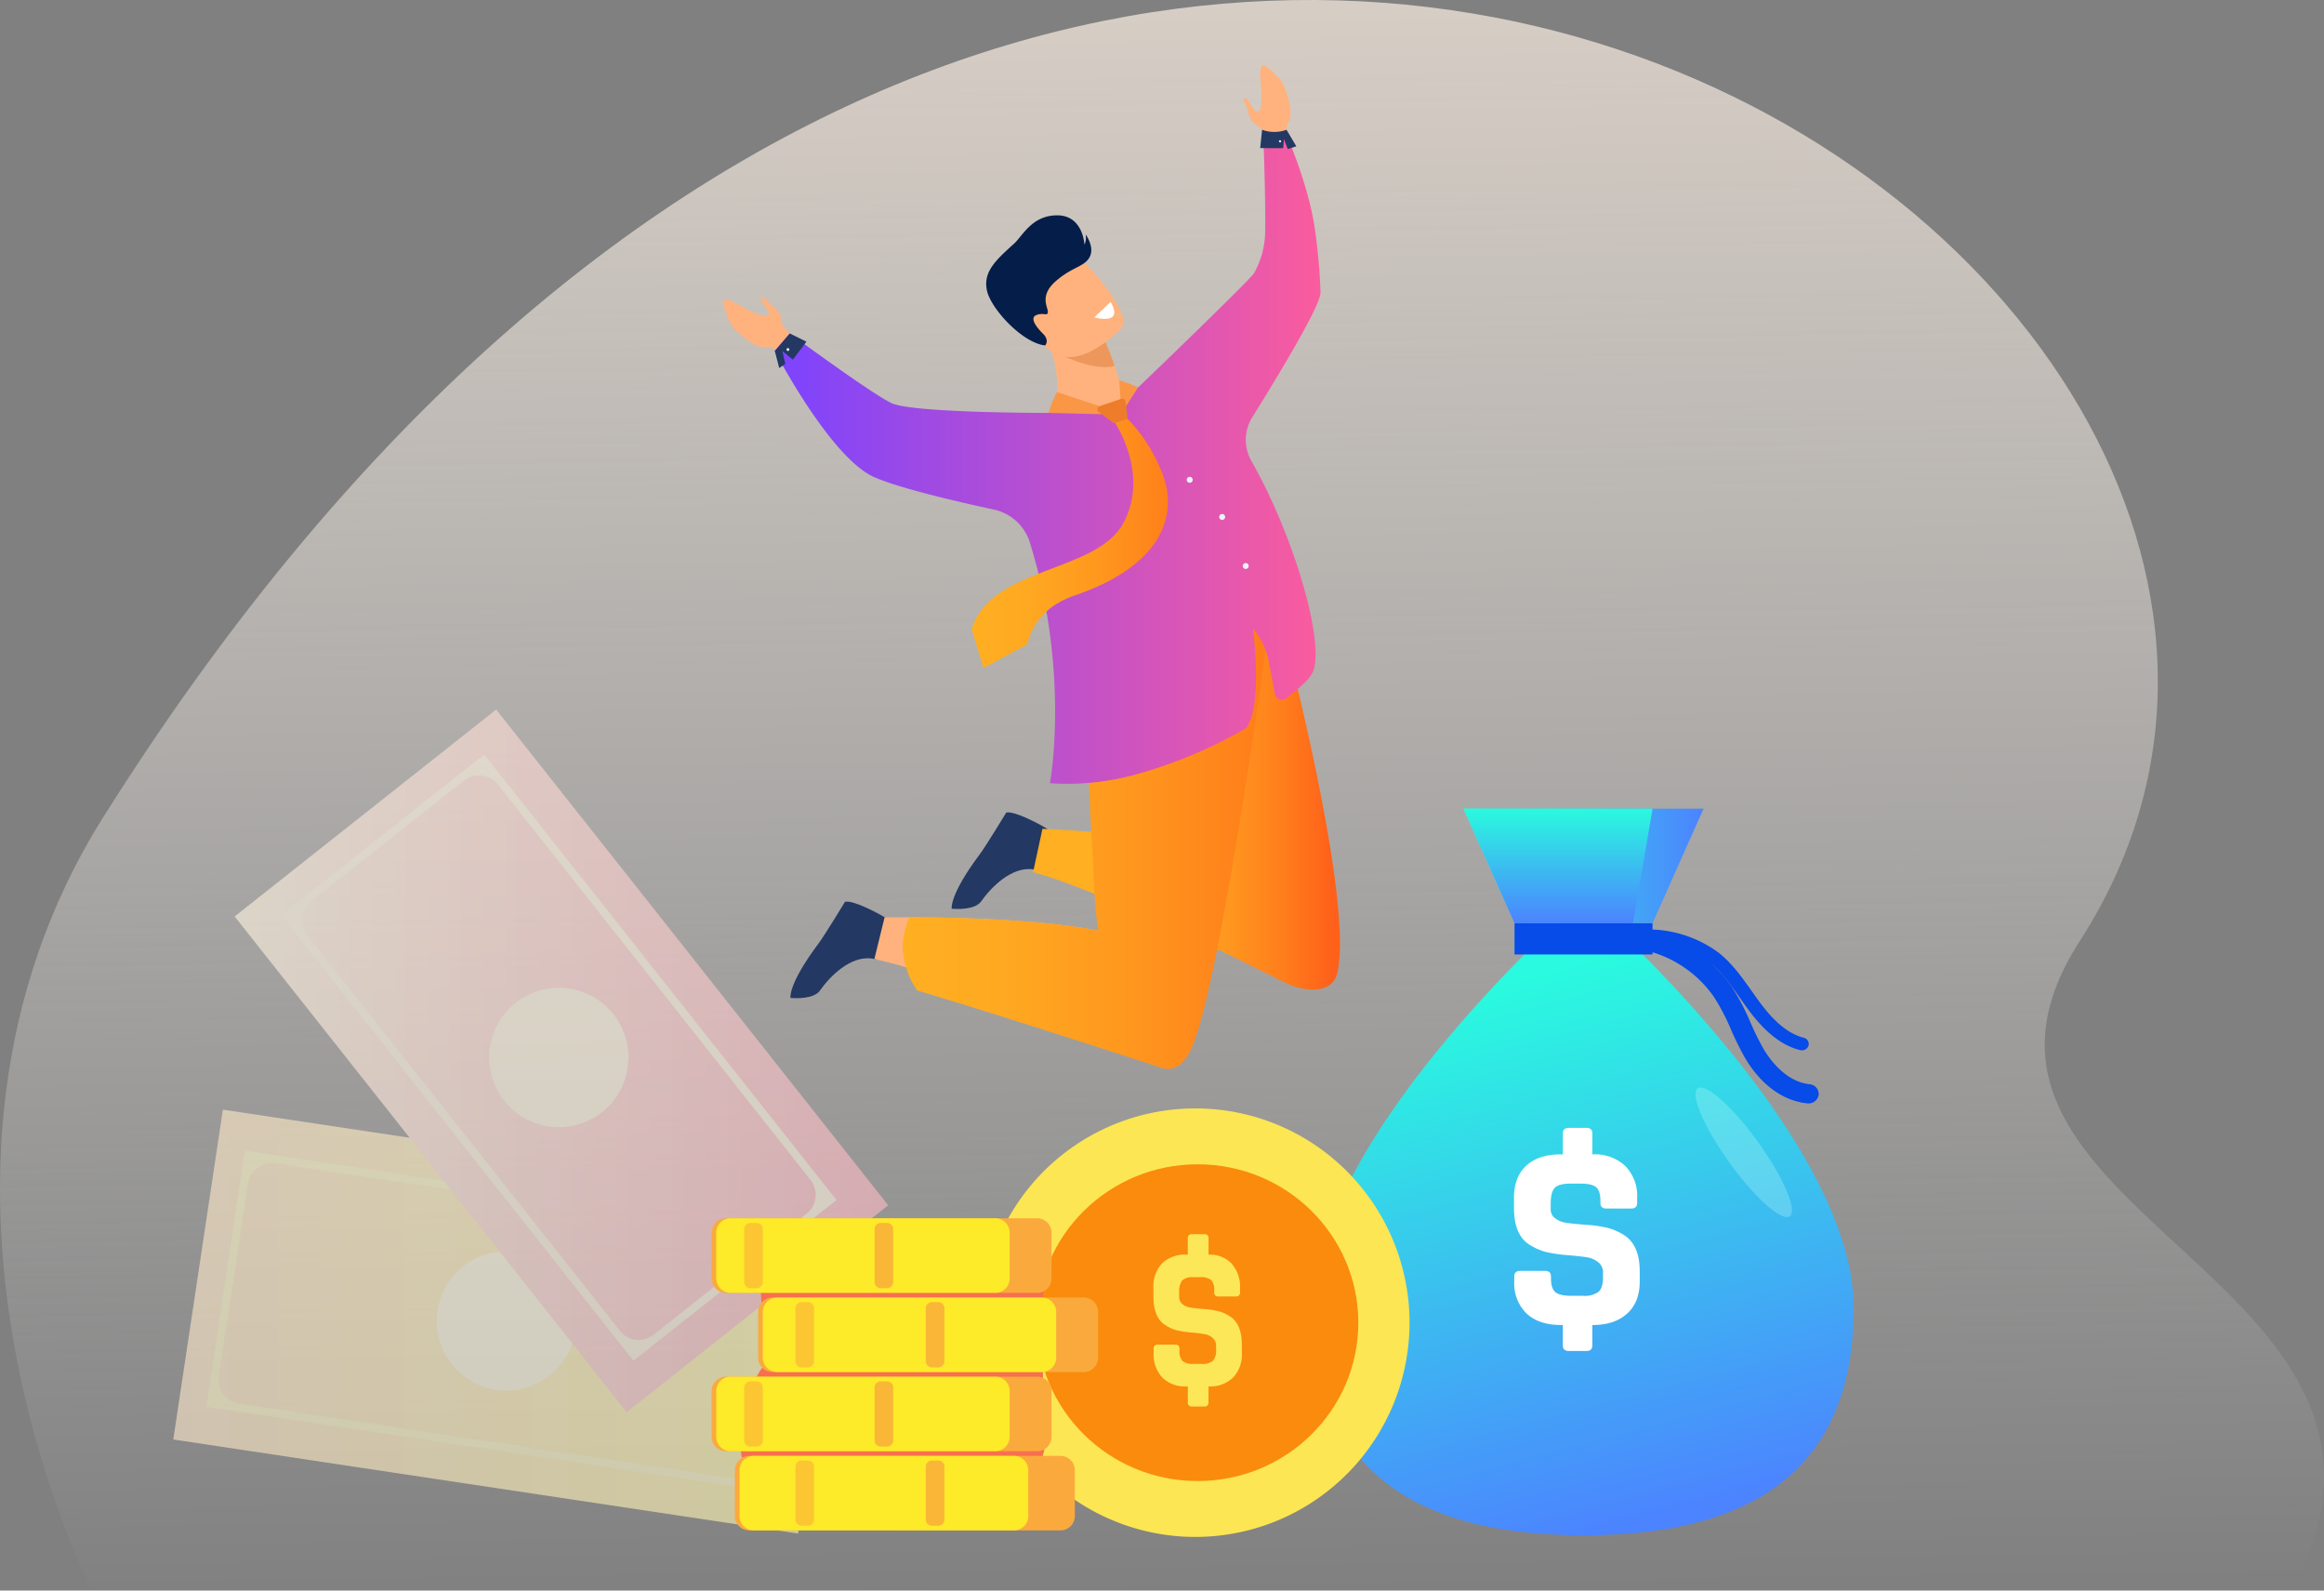 <svg xmlns="http://www.w3.org/2000/svg" xmlns:xlink="http://www.w3.org/1999/xlink" width="570" height="390" viewBox="0 0 570 390">
  <rect x="0" y="0" width="570" height="390" fill="#808080" stroke="none"/>
  <defs>
    <linearGradient id="linear-gradient" x1="0.516" y1="1" x2="0.5" gradientUnits="objectBoundingBox">
      <stop offset="0" stop-color="#fff" stop-opacity="0"/>
      <stop offset="1" stop-color="#ffecd9"/>
    </linearGradient>
    <linearGradient id="linear-gradient-2" y1="0.5" x2="1" y2="0.5" gradientUnits="objectBoundingBox">
      <stop offset="0" stop-color="#ffe8ca"/>
      <stop offset="1" stop-color="#fff8ac"/>
    </linearGradient>
    <linearGradient id="linear-gradient-3" y1="0.5" x2="1" y2="0.5" gradientUnits="objectBoundingBox">
      <stop offset="0" stop-color="#fff5e1"/>
      <stop offset="1" stop-color="#ffbac4"/>
    </linearGradient>
    <linearGradient id="linear-gradient-4" x1="0.204" y1="0.5" x2="0.931" y2="0.5" gradientUnits="objectBoundingBox">
      <stop offset="0.155" stop-color="#ffaf22"/>
      <stop offset="0.322" stop-color="#ffa921"/>
      <stop offset="0.543" stop-color="#ff981f"/>
      <stop offset="0.794" stop-color="#ff7d1c"/>
      <stop offset="1" stop-color="#ff611a"/>
    </linearGradient>
    <linearGradient id="linear-gradient-5" y1="0.5" x2="1" y2="0.5" gradientUnits="objectBoundingBox">
      <stop offset="0" stop-color="#ffaf22"/>
      <stop offset="0.258" stop-color="#ffa921"/>
      <stop offset="0.599" stop-color="#ff981e"/>
      <stop offset="0.986" stop-color="#ff7d1a"/>
      <stop offset="1" stop-color="#ff7c1a"/>
    </linearGradient>
    <linearGradient id="linear-gradient-6" y1="0.5" x2="1" y2="0.5" gradientUnits="objectBoundingBox">
      <stop offset="0" stop-color="#7b43ff"/>
      <stop offset="1" stop-color="#fc5c9c"/>
    </linearGradient>
    <linearGradient id="linear-gradient-8" x1="0.381" y1="0.126" x2="0.577" y2="0.996" gradientUnits="objectBoundingBox">
      <stop offset="0" stop-color="#2afadf"/>
      <stop offset="1" stop-color="#4c83ff"/>
    </linearGradient>
    <linearGradient id="linear-gradient-9" x1="0" y1="0.5" x2="1" y2="0.5" xlink:href="#linear-gradient-8"/>
    <linearGradient id="linear-gradient-10" x1="0.5" y1="0" x2="0.5" y2="1" xlink:href="#linear-gradient-8"/>
    <linearGradient id="linear-gradient-11" x1="-13.779" y1="8.511" x2="-13.765" y2="8.497" gradientUnits="objectBoundingBox">
      <stop offset="0" stop-color="#ff4e95"/>
      <stop offset="1" stop-color="#fa8b0c"/>
    </linearGradient>
  </defs>
  <g id="Group_4522" data-name="Group 4522" transform="translate(-216 -92.291)">
    <path id="Path_4271" data-name="Path 4271" d="M259.832,523.252s-52.4-101.64,2.873-189.487C501.547-45.82,852.552,201.223,747.488,364.128c-43.323,67.171,93.023,81.728,52.133,159.289Z" transform="translate(-21.371 -41.125)" fill="url(#linear-gradient)"/>
    <g id="Group_4156" data-name="Group 4156" transform="translate(258.496 266.265)" opacity="0.6">
      <path id="Path_4272" data-name="Path 4272" d="M420.435,348.928,408.267,429.8,300.445,413.58h0l-45.43-6.836,12.169-80.874,84.826,12.763Z" transform="translate(-255.013 -227.758)" fill="url(#linear-gradient-2)"/>
      <g id="Group_4154" data-name="Group 4154" transform="translate(8.104 108.168)">
        <path id="Path_4273" data-name="Path 4273" d="M409,355.024l-9.448,62.789L261.8,397.084l9.447-62.787Zm-10.2,54.8,7.125-47.352a5.885,5.885,0,0,0-4.945-6.7L278.8,337.389a5.993,5.993,0,0,0-6.816,5.033l-7.1,47.162a5.941,5.941,0,0,0,4.992,6.759l122.255,18.4A5.857,5.857,0,0,0,398.8,409.821Z" transform="translate(-261.805 -334.297)" fill="#fff8ca"/>
      </g>
      <path id="Path_4274" data-name="Path 4274" d="M323.706,388.951A17.083,17.083,0,1,1,343.14,374.6,17.083,17.083,0,0,1,323.706,388.951Z" transform="translate(-244.546 -222.132)" fill="#fffae3"/>
      <path id="Path_4275" data-name="Path 4275" d="M427.92,365.2,363.776,415.94l-67.644-85.516v0l-28.5-36.031,64.143-50.738,53.219,67.276Z" transform="translate(-252.575 -243.652)" fill="url(#linear-gradient-3)"/>
      <g id="Group_4155" data-name="Group 4155" transform="translate(26.459 11.021)">
        <path id="Path_4276" data-name="Path 4276" d="M413.4,362.137,363.6,401.53l-86.419-109.25,49.8-39.391Zm-44.888,33.042,37.555-29.707a5.884,5.884,0,0,0,.964-8.266l-76.65-96.9a5.99,5.99,0,0,0-8.415-.982l-37.406,29.588a5.941,5.941,0,0,0-.974,8.346l76.7,96.963A5.856,5.856,0,0,0,368.515,395.179Z" transform="translate(-277.186 -252.888)" fill="#fff5e1"/>
      </g>
      <circle id="Ellipse_351" data-name="Ellipse 351" cx="17.083" cy="17.083" r="17.083" transform="matrix(0.876, -0.482, 0.482, 0.876, 71.368, 78.599)" fill="#fff5e1"/>
    </g>
    <g id="man" transform="translate(393.436 108.291)">
      <path id="Path_4277" data-name="Path 4277" d="M380.348,306.143s-.659-3.254,6.833-13.271c1.616-2.161,6.545-10.3,6.545-10.3,1.948-.474,8.016,2.752,9.617,3.734.322.2.507.319.507.319s2.6,11.256-2.92,9.979c-.172-.04-.346-.072-.519-.1-5.334-.832-10.484,4.463-12.825,7.823C386.064,306.514,381.362,306.233,380.348,306.143Z" transform="translate(-363.911 -77.456)" fill="#233862"/>
      <path id="Path_4278" data-name="Path 4278" d="M407.64,291.046s-.661-3.254,6.832-13.271c1.617-2.161,6.547-10.3,6.547-10.3,1.947-.474,8.016,2.752,9.616,3.734.323.2.509.317.509.317s2.6,11.257-2.921,9.981c-.173-.041-.345-.072-.517-.1-5.334-.832-10.483,4.463-12.825,7.823C413.356,291.417,408.654,291.136,407.64,291.046Z" transform="translate(-351.658 -84.234)" fill="#233862"/>
      <path id="Path_4279" data-name="Path 4279" d="M485.857,252.421c-1.533-6.584-18.576-27.117-27.3-22.361s-4.2,30.581,4.9,61.039q.209.7.423,1.385a394.657,394.657,0,0,0-40.167-3.925l-2.3,10.605c16.526,4.567,48.631,20.439,62.1,27.273,5.148,2.334,11.195,2.334,12.425-2.2C500.052,309.078,485.857,252.421,485.857,252.421Z" transform="translate(-345.468 -101.33)" fill="url(#linear-gradient-4)"/>
      <path id="Path_4280" data-name="Path 4280" d="M465.374,322.235s-39.01-17.6-62.8-24.717c-2.947-.878-5.655-1.594-8.029-2.1l2.5-10.2s2.33-.042,6.113-.038c14.809.042,51.894.871,58.522,8.14C470,302.447,465.374,322.235,465.374,322.235Z" transform="translate(-357.528 -76.265)" fill="#ffb27d"/>
      <path id="Path_4281" data-name="Path 4281" d="M466.781,145.678c1.28,2.95,2.3,6.819,1.436,8.859a7.907,7.907,0,0,0-.713,3.985l-2.1.513-2.505.61s-.133-.214-.335-.581-.466-.883-.733-1.487a2.155,2.155,0,0,0-1.184-1.613,4.609,4.609,0,0,1-2.394-3.039c-.2-1.245-1.481-3.569-1.119-3.812.877-.593,2.194,3.021,2.969,3.183a.769.769,0,0,0,.959-.448l.006-.019c1.217-2.954-1.03-10.411.751-10.825C462.489,140.851,466.235,144.421,466.781,145.678Z" transform="translate(-329.455 -141)" fill="#ffb27d"/>
      <path id="Path_4282" data-name="Path 4282" d="M371.332,187.625c2.181,2.363,5.3,4.863,7.522,4.895a7.89,7.89,0,0,1,3.934.959l1.316-1.711,1.572-2.045s-.144-.209-.4-.542-2.029-1.826-2.061-3.007a4.6,4.6,0,0,0-1.811-3.417c-1.056-.69-2.666-2.8-3.036-2.563-.9.561,1.878,3.227,1.713,4a.771.771,0,0,1-.8.7l-.02,0c-3.2-.08-9.107-5.148-10.205-3.688C368.651,181.749,370.4,186.618,371.332,187.625Z" transform="translate(-369 -123.41)" fill="#ffb27d"/>
      <path id="Path_4283" data-name="Path 4283" d="M452.089,255.461c-9.621,2.5-7.209,14.065-5.771,45.82.164,3.594.5,7.064.972,10.373-14.1-2.833-35.783-3.257-46.278-3.288a19.7,19.7,0,0,0-1.669,6.975,20.1,20.1,0,0,0,3.53,10.96c23.787,7.112,60.35,19.121,60.35,19.121l.006-.029c2.437.633,4.732-.587,6.557-4.079,7.275-13.929,19.721-106.63,19.721-106.63C489.618,227.925,461.71,252.966,452.089,255.461Z" transform="translate(-355.377 -99.454)" fill="url(#linear-gradient-5)"/>
      <g id="Group_4157" data-name="Group 4157" transform="translate(64.452 36.798)">
        <path id="Path_4284" data-name="Path 4284" d="M425.894,206s3.382-8.577-3.2-20.81l9.353,2.078,6.352,1.41a60.392,60.392,0,0,1,2.426,6.193c.362,1.059,1.7,5.309,2.1,6.622,2.234.1-.987,3.478-5.571,4.144A67.277,67.277,0,0,1,425.894,206Z" transform="translate(-409.342 -157.956)" fill="#ffb27d"/>
        <path id="Path_4285" data-name="Path 4285" d="M437.495,188.036a60.434,60.434,0,0,1,2.426,6.193c-5.458,1.629-15.194-3.678-15.194-3.678a17.867,17.867,0,0,1,6.416-3.925Z" transform="translate(-408.432 -157.312)" fill="#ed975d"/>
        <path id="Path_4286" data-name="Path 4286" d="M445.135,191.3s-10.835,11.983-18.194,5.121-13.713-9.937-7.106-17.878,10.78-6.789,13.794-5.095S447.763,188.009,445.135,191.3Z" transform="translate(-411.871 -163.779)" fill="#ffb27d"/>
        <path id="Path_4287" data-name="Path 4287" d="M427.945,198.3s1.11-1.23-.5-2.83-3.436-3.909-1.659-4.618,2.759.383,2.815-.756-2.176-3.972,1.936-7.557,7.026-3.478,8.317-5.926-.988-5.535-.988-5.535a4.363,4.363,0,0,1-.294,2.539s-.285-7.157-6.584-7.219-8.594,5.074-10.705,6.971c-4.654,4.176-7.578,6.977-6.625,11.456S422.353,197.7,427.945,198.3Z" transform="translate(-413.481 -166.396)" fill="#051d49"/>
        <path id="Path_4288" data-name="Path 4288" d="M431.764,184.841l4.02-3.783s1.636,2.508.488,3.6S431.764,184.841,431.764,184.841Z" transform="translate(-405.272 -159.812)" fill="#fff"/>
      </g>
      <path id="Path_4289" data-name="Path 4289" d="M510,175.025c-1.72-10.636-6.893-22.327-6.893-22.327l-5.636-.256s.626,14.407.488,24.484a21.424,21.424,0,0,1-2.759,9.992c-1.75,2.34-27.519,27.144-28.383,27.934l-.02.02,0,0c-2.743.467-2.437,4.971-5.255,5.728-4.7,1.259-12.5-1.036-16.675.511h0s-33.462.038-38.553-2.4-24.947-17.078-24.947-17.078l-3.679,4.285s13.629,26.237,24.434,30.956c5.881,2.57,18.8,5.663,29.351,7.948a11.822,11.822,0,0,1,8.78,8.074c9.928,32.01,4.931,59,4.931,59a62.233,62.233,0,0,0,21.355-2.224,114.732,114.732,0,0,0,26.648-11.208c4.34-5.26,1.774-24.552,1.774-24.552a18.677,18.677,0,0,1,4,8.64c.723,3.895,1.111,6.048,1.353,7.416a1.758,1.758,0,0,0,2.776,1.11c2.224-1.649,5.4-4.214,6.393-6.1,3.466-6.578-4.243-33.373-14.891-52.069a10.462,10.462,0,0,1,.2-10.715c6.551-10.507,16.62-27.171,16.745-30.517A136.619,136.619,0,0,0,510,175.025Z" transform="translate(-365.096 -135.863)" fill="url(#linear-gradient-6)"/>
      <path id="Path_4290" data-name="Path 4290" d="M445.861,201.444s8.982,12.747,2.4,25.066S415.79,237.127,411,252.515l2.912,9.582,10.818-5.86s.906-8.322,11.548-11.934c20.789-7.058,25.792-19.248,21.429-30.156-3.686-9.218-9.024-13.66-9.024-13.66Z" transform="translate(-350.142 -114.29)" fill="url(#linear-gradient-5)"/>
      <path id="Path_4291" data-name="Path 4291" d="M426.12,196.308l10.417,3.441.514,1.975-12.993-.307A18.862,18.862,0,0,1,426.12,196.308Z" transform="translate(-344.279 -116.167)" fill="#f99746"/>
      <path id="Path_4292" data-name="Path 4292" d="M436,194.332l.348,5.386s1.365,1.117,1.346.968,2.931-4.621,2.931-4.621A29.957,29.957,0,0,0,436,194.332Z" transform="translate(-338.917 -117.054)" fill="#f99746"/>
      <path id="Path_4293" data-name="Path 4293" d="M432.841,199.252l5.312-1.792a.81.81,0,0,1,1.064.669l.438,3.57a.812.812,0,0,1-.545.866l-2.339.791a.805.805,0,0,1-.748-.12l-3.409-2.569A.81.81,0,0,1,432.841,199.252Z" transform="translate(-340.583 -115.669)" fill="#ed7d2b"/>
      <path id="Path_4294" data-name="Path 4294" d="M460.323,151.922l-.468,4.473s5.647.085,5.647,0,.171-2.217.171-2.217l.94,2.473,2.1-.684-2.4-4.046A8.743,8.743,0,0,1,460.323,151.922Z" transform="translate(-328.207 -136.096)" fill="#233862"/>
      <path id="Path_4295" data-name="Path 4295" d="M381.374,186.391l-3.679,4.283,1.08,4.181,1.5-1.027-.737-3.142,2.577,2.115,3.336-4.406Z" transform="translate(-365.096 -120.619)" fill="#233862"/>
      <path id="Path_4296" data-name="Path 4296" d="M379.68,189.21a.342.342,0,1,1,.342.342A.343.343,0,0,1,379.68,189.21Z" transform="translate(-364.204 -119.507)" fill="#ebf3fa"/>
      <path id="Path_4297" data-name="Path 4297" d="M463.03,153.951a.27.27,0,1,1,.271.271A.269.269,0,0,1,463.03,153.951Z" transform="translate(-326.781 -135.306)" fill="#ebf3fa"/>
      <path id="Path_4298" data-name="Path 4298" d="M456.9,225.963a.727.727,0,1,1,.727.727A.728.728,0,0,1,456.9,225.963Z" transform="translate(-329.532 -103.178)" fill="#ebf3fa"/>
      <path id="Path_4299" data-name="Path 4299" d="M452.918,217.66a.727.727,0,1,1,.727.727A.727.727,0,0,1,452.918,217.66Z" transform="translate(-331.321 -106.906)" fill="#ebf3fa"/>
      <path id="Path_4300" data-name="Path 4300" d="M447.427,211.378a.727.727,0,1,1,.727.727A.728.728,0,0,1,447.427,211.378Z" transform="translate(-333.787 -109.727)" fill="#ebf3fa"/>
    </g>
    <g id="Group_4177" data-name="Group 4177" transform="translate(390.533 290.568)">
      <g id="Group_4161" data-name="Group 4161" transform="translate(147.594)">
        <path id="Path_4301" data-name="Path 4301" d="M615.353,390.912c0,43.127-29.667,55.679-66.262,55.679s-66.262-12.552-66.262-55.679,66.262-100.5,66.262-100.5S615.353,347.785,615.353,390.912Z" transform="translate(-482.828 -268.418)" fill="url(#linear-gradient-8)"/>
        <path id="Path_4302" data-name="Path 4302" d="M570.382,275.2H511.49L524.013,303.3h33.845Z" transform="translate(-474.674 -275.198)" fill="url(#linear-gradient-9)"/>
        <path id="Path_4303" data-name="Path 4303" d="M511.49,275.2,524.013,303.3h29.048l4.8-28.106Z" transform="translate(-474.674 -275.198)" fill="url(#linear-gradient-10)"/>
        <g id="Group_4160" data-name="Group 4160" transform="translate(49.34 28.106)">
          <rect id="Rectangle_1474" data-name="Rectangle 1474" width="33.845" height="7.648" fill="#074be8"/>
          <g id="Group_4158" data-name="Group 4158" transform="translate(11.644 0.999)">
            <path id="Path_4304" data-name="Path 4304" d="M590.705,341.027a2.819,2.819,0,0,1-.31-.017c-8.105-.894-13.04-7.421-15.26-11.232a72.8,72.8,0,0,1-3.354-6.785,53.091,53.091,0,0,0-4.131-7.954A28.4,28.4,0,0,0,552.8,304.059a31.134,31.134,0,0,0-19.067.023,2.634,2.634,0,0,1-3.279-1.435,2.315,2.315,0,0,1,1.562-3.013,36.723,36.723,0,0,1,22.489-.027,33.477,33.477,0,0,1,17.517,12.953,57.27,57.27,0,0,1,4.507,8.627,68.511,68.511,0,0,0,3.138,6.366c1.408,2.416,5.332,8.109,11.342,8.772a2.413,2.413,0,0,1,2.245,2.624A2.506,2.506,0,0,1,590.705,341.027Z" transform="translate(-530.305 -297.856)" fill="#074be8"/>
          </g>
          <g id="Group_4159" data-name="Group 4159" transform="translate(17.312 1.378)">
            <path id="Path_4305" data-name="Path 4305" d="M587.865,327.93a1.833,1.833,0,0,1-.46-.059c-5.882-1.5-10.09-6.449-12.745-10.038-.661-.9-1.308-1.809-1.955-2.723-2.348-3.32-4.565-6.456-7.549-8.789-3.451-2.7-7.975-4.325-13.447-4.837a80.12,80.12,0,0,0-15.1.525,1.686,1.686,0,0,1-1.886-1.4,1.611,1.611,0,0,1,1.522-1.73,82.716,82.716,0,0,1,15.806-.527,29.141,29.141,0,0,1,15.32,5.571c3.365,2.629,5.824,6.106,8.2,9.469.633.9,1.266,1.792,1.915,2.669,2.352,3.18,6.032,7.55,10.83,8.777a1.56,1.56,0,0,1,1.191,1.937A1.7,1.7,0,0,1,587.865,327.93Z" transform="translate(-534.717 -298.151)" fill="#074be8"/>
          </g>
        </g>
        <path id="Path_4306" data-name="Path 4306" d="M538.858,390.842H534.6q-1.489,0-1.49-1.366v-5.009h-.5q-5.389,0-8.4-2.83A10.234,10.234,0,0,1,521.2,373.8v-1.236q0-1.366,1.49-1.367h6.027q1.489,0,1.489,1.367v.455q0,2.474,1.065,3.383t3.9.911h2.836a5.861,5.861,0,0,0,3.865-.977c.732-.652,1.1-1.864,1.1-3.644v-.976a3.162,3.162,0,0,0-1.063-2.538,5.733,5.733,0,0,0-2.482-1.236q-1.278-.258-5-.586a35.858,35.858,0,0,1-5.566-.813,14.179,14.179,0,0,1-3.757-1.658c-2.66-1.562-3.972-4.619-3.972-9.174V353.3q0-5.139,3.014-7.9t8.474-2.766h.5v-5.138q0-1.368,1.489-1.368h4.254q1.49,0,1.49,1.368v5.138h.141a10.835,10.835,0,0,1,7.942,2.863,10.461,10.461,0,0,1,2.908,7.815v1.237q0,1.364-1.49,1.366h-6.027q-1.489,0-1.489-1.366v-.456q0-2.472-1.029-3.382t-3.936-.912H535.1q-2.907,0-3.935,1.008t-1.028,3.936v1.3a2.665,2.665,0,0,0,1.065,2.244,5.7,5.7,0,0,0,2.411,1.075q1.559.26,5.282.552a29.564,29.564,0,0,1,5.6.846,14.636,14.636,0,0,1,3.723,1.724q3.757,2.474,3.758,8.848V373.8q0,5.073-3.085,7.871t-8.4,2.8h-.141v5.01q0,1.366-1.49,1.365" transform="translate(-471.93 -257.863)" fill="#fff"/>
        <path id="Path_4307" data-name="Path 4307" d="M563.888,346.533c-6.2-8.692-9.55-16.716-7.489-17.942s8.758,4.823,14.956,13.508,9.55,16.717,7.488,17.941-8.758-4.823-14.955-13.505Z" transform="translate(-462.07 -260.052)" fill="rgba(199,255,249,0.27)"/>
      </g>
      <g id="Group_4162" data-name="Group 4162" transform="translate(66.108 73.5)">
        <path id="Path_4308" data-name="Path 4308" d="M531.259,389.535A52.536,52.536,0,1,1,478.724,337a52.536,52.536,0,0,1,52.535,52.535" transform="translate(-426.188 -337)" fill="#fce653"/>
        <path id="Path_4309" data-name="Path 4309" d="M514.773,385.613c0,21.444-17.641,38.83-39.4,38.83s-39.4-17.384-39.4-38.83,17.641-38.829,39.4-38.829,39.4,17.384,39.4,38.829" transform="translate(-422.266 -333.078)" fill="url(#linear-gradient-11)"/>
        <path id="Path_4310" data-name="Path 4310" d="M468.823,401.267h-2.992a.93.93,0,0,1-1.048-1.055v-3.868h-.349a7.853,7.853,0,0,1-5.911-2.187,8.335,8.335,0,0,1-2.121-6.052v-.955a.93.93,0,0,1,1.048-1.055h4.241a.928.928,0,0,1,1.047,1.055v.352a3.551,3.551,0,0,0,.749,2.613,4.038,4.038,0,0,0,2.743.7h1.995a3.858,3.858,0,0,0,2.719-.754,3.926,3.926,0,0,0,.772-2.813V386.5a2.56,2.56,0,0,0-.747-1.96,3.9,3.9,0,0,0-1.748-.955,34.8,34.8,0,0,0-3.518-.453,23.011,23.011,0,0,1-3.917-.628,9.492,9.492,0,0,1-2.644-1.282q-2.795-1.807-2.794-7.084v-1.859a8.3,8.3,0,0,1,2.12-6.105,8.027,8.027,0,0,1,5.961-2.135h.35v-3.969a.929.929,0,0,1,1.047-1.055h2.992a.93.93,0,0,1,1.048,1.055v3.969h.1a7.231,7.231,0,0,1,5.584,2.211,8.535,8.535,0,0,1,2.044,6.03v.955a.929.929,0,0,1-1.046,1.055h-4.241a.93.93,0,0,1-1.048-1.055v-.352a3.635,3.635,0,0,0-.723-2.613,4.03,4.03,0,0,0-2.77-.7h-1.6a3.756,3.756,0,0,0-2.768.779,4.606,4.606,0,0,0-.724,3.041v1a2.141,2.141,0,0,0,.748,1.733,3.805,3.805,0,0,0,1.7.829q1.1.2,3.717.427a19.06,19.06,0,0,1,3.939.654,9.932,9.932,0,0,1,2.62,1.331q2.641,1.91,2.644,6.834v1.91a8.2,8.2,0,0,1-2.17,6.081,8.008,8.008,0,0,1-5.911,2.16h-.1v3.868a.929.929,0,0,1-1.046,1.055" transform="translate(-414.095 -328.175)" fill="#fce758"/>
      </g>
      <g id="Group_4176" data-name="Group 4176" transform="translate(0 100.45)">
        <path id="Path_4311" data-name="Path 4311" d="M390.6,367.269q-3.972,9.076,2.319,14.409t-1.926,7.994q-4.888,5.312-2.445,7.2t-4.458,14.043c.057,4.1,1.545,6.167,4.458,6.167s25.486.8,67.713,2.432q4.079-12.014,1.965-12.014t0-10.616V383.824c0-3.167.828-20.395-1.965-20.395q-2.791,0-65.661,3.853Z" transform="translate(-376.961 -354.953)" fill="#f76f4e"/>
        <g id="Group_4163" data-name="Group 4163" transform="translate(0 0.001)">
          <path id="M" d="M458.839,375.654H382.533A3.519,3.519,0,0,1,379,372.147V360.887a3.52,3.52,0,0,1,3.533-3.507h76.306a3.519,3.519,0,0,1,3.533,3.507v11.261a3.519,3.519,0,0,1-3.533,3.507" transform="translate(-379 -357.38)" fill="#faaa3c"/>
        </g>
        <path id="Path_4312" data-name="Path 4312" d="M448.237,375.654H383.344a3.518,3.518,0,0,1-3.528-3.508h0V360.886a3.517,3.517,0,0,1,3.528-3.507h64.9a3.519,3.519,0,0,1,3.529,3.507h0v11.261a3.519,3.519,0,0,1-3.529,3.508h0" transform="translate(-378.673 -357.379)" fill="#fdea29"/>
        <g id="Group_4166" data-name="Group 4166" transform="translate(7.995 1.133)">
          <g id="Group_4164" data-name="Group 4164">
            <path id="N" d="M387.855,374.188h-1.729a1.521,1.521,0,0,1-1.419-1.605v-12.79a1.519,1.519,0,0,1,1.419-1.6h1.729a1.521,1.521,0,0,1,1.419,1.6v12.79a1.521,1.521,0,0,1-1.419,1.605" transform="translate(-384.707 -358.188)" fill="rgba(246,98,81,0.26)"/>
          </g>
          <g id="Group_4165" data-name="Group 4165" transform="translate(31.978)">
            <path id="Path_4313" data-name="Path 4313" d="M410.681,374.188h-1.729a1.521,1.521,0,0,1-1.419-1.605v-12.79a1.519,1.519,0,0,1,1.419-1.6h1.729a1.521,1.521,0,0,1,1.419,1.6v12.79a1.521,1.521,0,0,1-1.419,1.605" transform="translate(-407.533 -358.188)" fill="rgba(246,98,81,0.38)"/>
          </g>
        </g>
        <g id="Group_4167" data-name="Group 4167" transform="translate(11.421 19.42)">
          <path id="O" d="M466.991,389.512H390.685a3.519,3.519,0,0,1-3.533-3.507V374.746a3.519,3.519,0,0,1,3.533-3.5h76.305a3.519,3.519,0,0,1,3.533,3.5v11.259a3.52,3.52,0,0,1-3.533,3.507" transform="translate(-387.152 -371.241)" fill="#faaa3c"/>
        </g>
        <path id="Path_4314" data-name="Path 4314" d="M456.374,389.512H391.513a3.528,3.528,0,0,1-3.546-3.507V374.746a3.533,3.533,0,0,1,3.546-3.5h64.861a3.525,3.525,0,0,1,3.544,3.5v11.259a3.526,3.526,0,0,1-3.544,3.507" transform="translate(-375.405 -351.821)" fill="#fdea29"/>
        <g id="Group_4168" data-name="Group 4168" transform="translate(0 38.834)">
          <path id="Path_4315" data-name="Path 4315" d="M458.839,403.37H382.533A3.519,3.519,0,0,1,379,399.865V388.606a3.52,3.52,0,0,1,3.533-3.507h76.306a3.519,3.519,0,0,1,3.533,3.507v11.259a3.519,3.519,0,0,1-3.533,3.505" transform="translate(-379 -385.099)" fill="#faaa3c"/>
        </g>
        <path id="Path_4316" data-name="Path 4316" d="M448.237,403.37H383.344a3.517,3.517,0,0,1-3.528-3.507h0V388.6a3.517,3.517,0,0,1,3.528-3.507h64.9a3.519,3.519,0,0,1,3.529,3.507h0v11.259a3.518,3.518,0,0,1-3.529,3.507h0" transform="translate(-378.673 -346.266)" fill="#fdea29"/>
        <g id="Group_4169" data-name="Group 4169" transform="translate(5.71 58.248)">
          <path id="Path_4317" data-name="Path 4317" d="M462.915,417.229H386.609a3.519,3.519,0,0,1-3.533-3.506V402.462a3.519,3.519,0,0,1,3.533-3.505h76.305a3.518,3.518,0,0,1,3.533,3.505v11.261a3.519,3.519,0,0,1-3.533,3.506" transform="translate(-383.076 -398.957)" fill="#faaa3c"/>
        </g>
        <path id="Path_4318" data-name="Path 4318" d="M451.208,417.229H387.384a3.5,3.5,0,0,1-3.493-3.506V402.462a3.5,3.5,0,0,1,3.493-3.505h63.824a3.5,3.5,0,0,1,3.493,3.505v11.261a3.5,3.5,0,0,1-3.493,3.506" transform="translate(-377.039 -340.709)" fill="#fdea29"/>
        <g id="Group_4175" data-name="Group 4175" transform="translate(7.995 20.547)">
          <g id="Group_4170" data-name="Group 4170" transform="translate(12.562)">
            <path id="Path_4319" data-name="Path 4319" d="M396.822,388.046h-1.729a1.52,1.52,0,0,1-1.419-1.6v-12.79a1.521,1.521,0,0,1,1.419-1.605h1.729a1.522,1.522,0,0,1,1.421,1.605v12.79a1.52,1.52,0,0,1-1.421,1.6" transform="translate(-393.674 -372.046)" fill="rgba(246,98,81,0.26)"/>
          </g>
          <path id="Path_4320" data-name="Path 4320" d="M417.919,388.046a1.52,1.52,0,0,1-1.419-1.6v-12.79a1.52,1.52,0,0,1,1.419-1.605h1.73a1.522,1.522,0,0,1,1.419,1.605v12.79a1.52,1.52,0,0,1-1.419,1.6Z" transform="translate(-371.96 -372.046)" fill="rgba(246,98,81,0.38)"/>
          <g id="Group_4171" data-name="Group 4171" transform="translate(0 19.427)">
            <path id="P" d="M387.855,401.9h-1.729a1.521,1.521,0,0,1-1.419-1.6V387.517a1.52,1.52,0,0,1,1.419-1.6h1.729a1.522,1.522,0,0,1,1.419,1.6V400.3a1.521,1.521,0,0,1-1.419,1.6" transform="translate(-384.707 -385.913)" fill="rgba(246,98,81,0.26)"/>
          </g>
          <g id="Group_4172" data-name="Group 4172" transform="translate(31.978 19.427)">
            <path id="Path_4321" data-name="Path 4321" d="M410.681,401.9h-1.729a1.521,1.521,0,0,1-1.419-1.6V387.517a1.52,1.52,0,0,1,1.419-1.6h1.729a1.522,1.522,0,0,1,1.419,1.6V400.3a1.521,1.521,0,0,1-1.419,1.6" transform="translate(-407.533 -385.913)" fill="rgba(246,98,81,0.38)"/>
          </g>
          <g id="Group_4173" data-name="Group 4173" transform="translate(12.562 38.831)">
            <path id="Path_4322" data-name="Path 4322" d="M396.822,415.764h-1.729a1.521,1.521,0,0,1-1.419-1.606v-12.79a1.519,1.519,0,0,1,1.419-1.6h1.729a1.521,1.521,0,0,1,1.421,1.6v12.79a1.522,1.522,0,0,1-1.421,1.606" transform="translate(-393.674 -399.764)" fill="rgba(246,98,81,0.26)"/>
          </g>
          <g id="Group_4174" data-name="Group 4174" transform="translate(44.54 38.831)">
            <path id="Path_4323" data-name="Path 4323" d="M419.649,415.764h-1.73a1.521,1.521,0,0,1-1.419-1.606v-12.79a1.519,1.519,0,0,1,1.419-1.6h1.73a1.521,1.521,0,0,1,1.419,1.6v12.79a1.521,1.521,0,0,1-1.419,1.606" transform="translate(-416.5 -399.764)" fill="rgba(246,98,81,0.38)"/>
          </g>
        </g>
      </g>
    </g>
  </g>
</svg>
